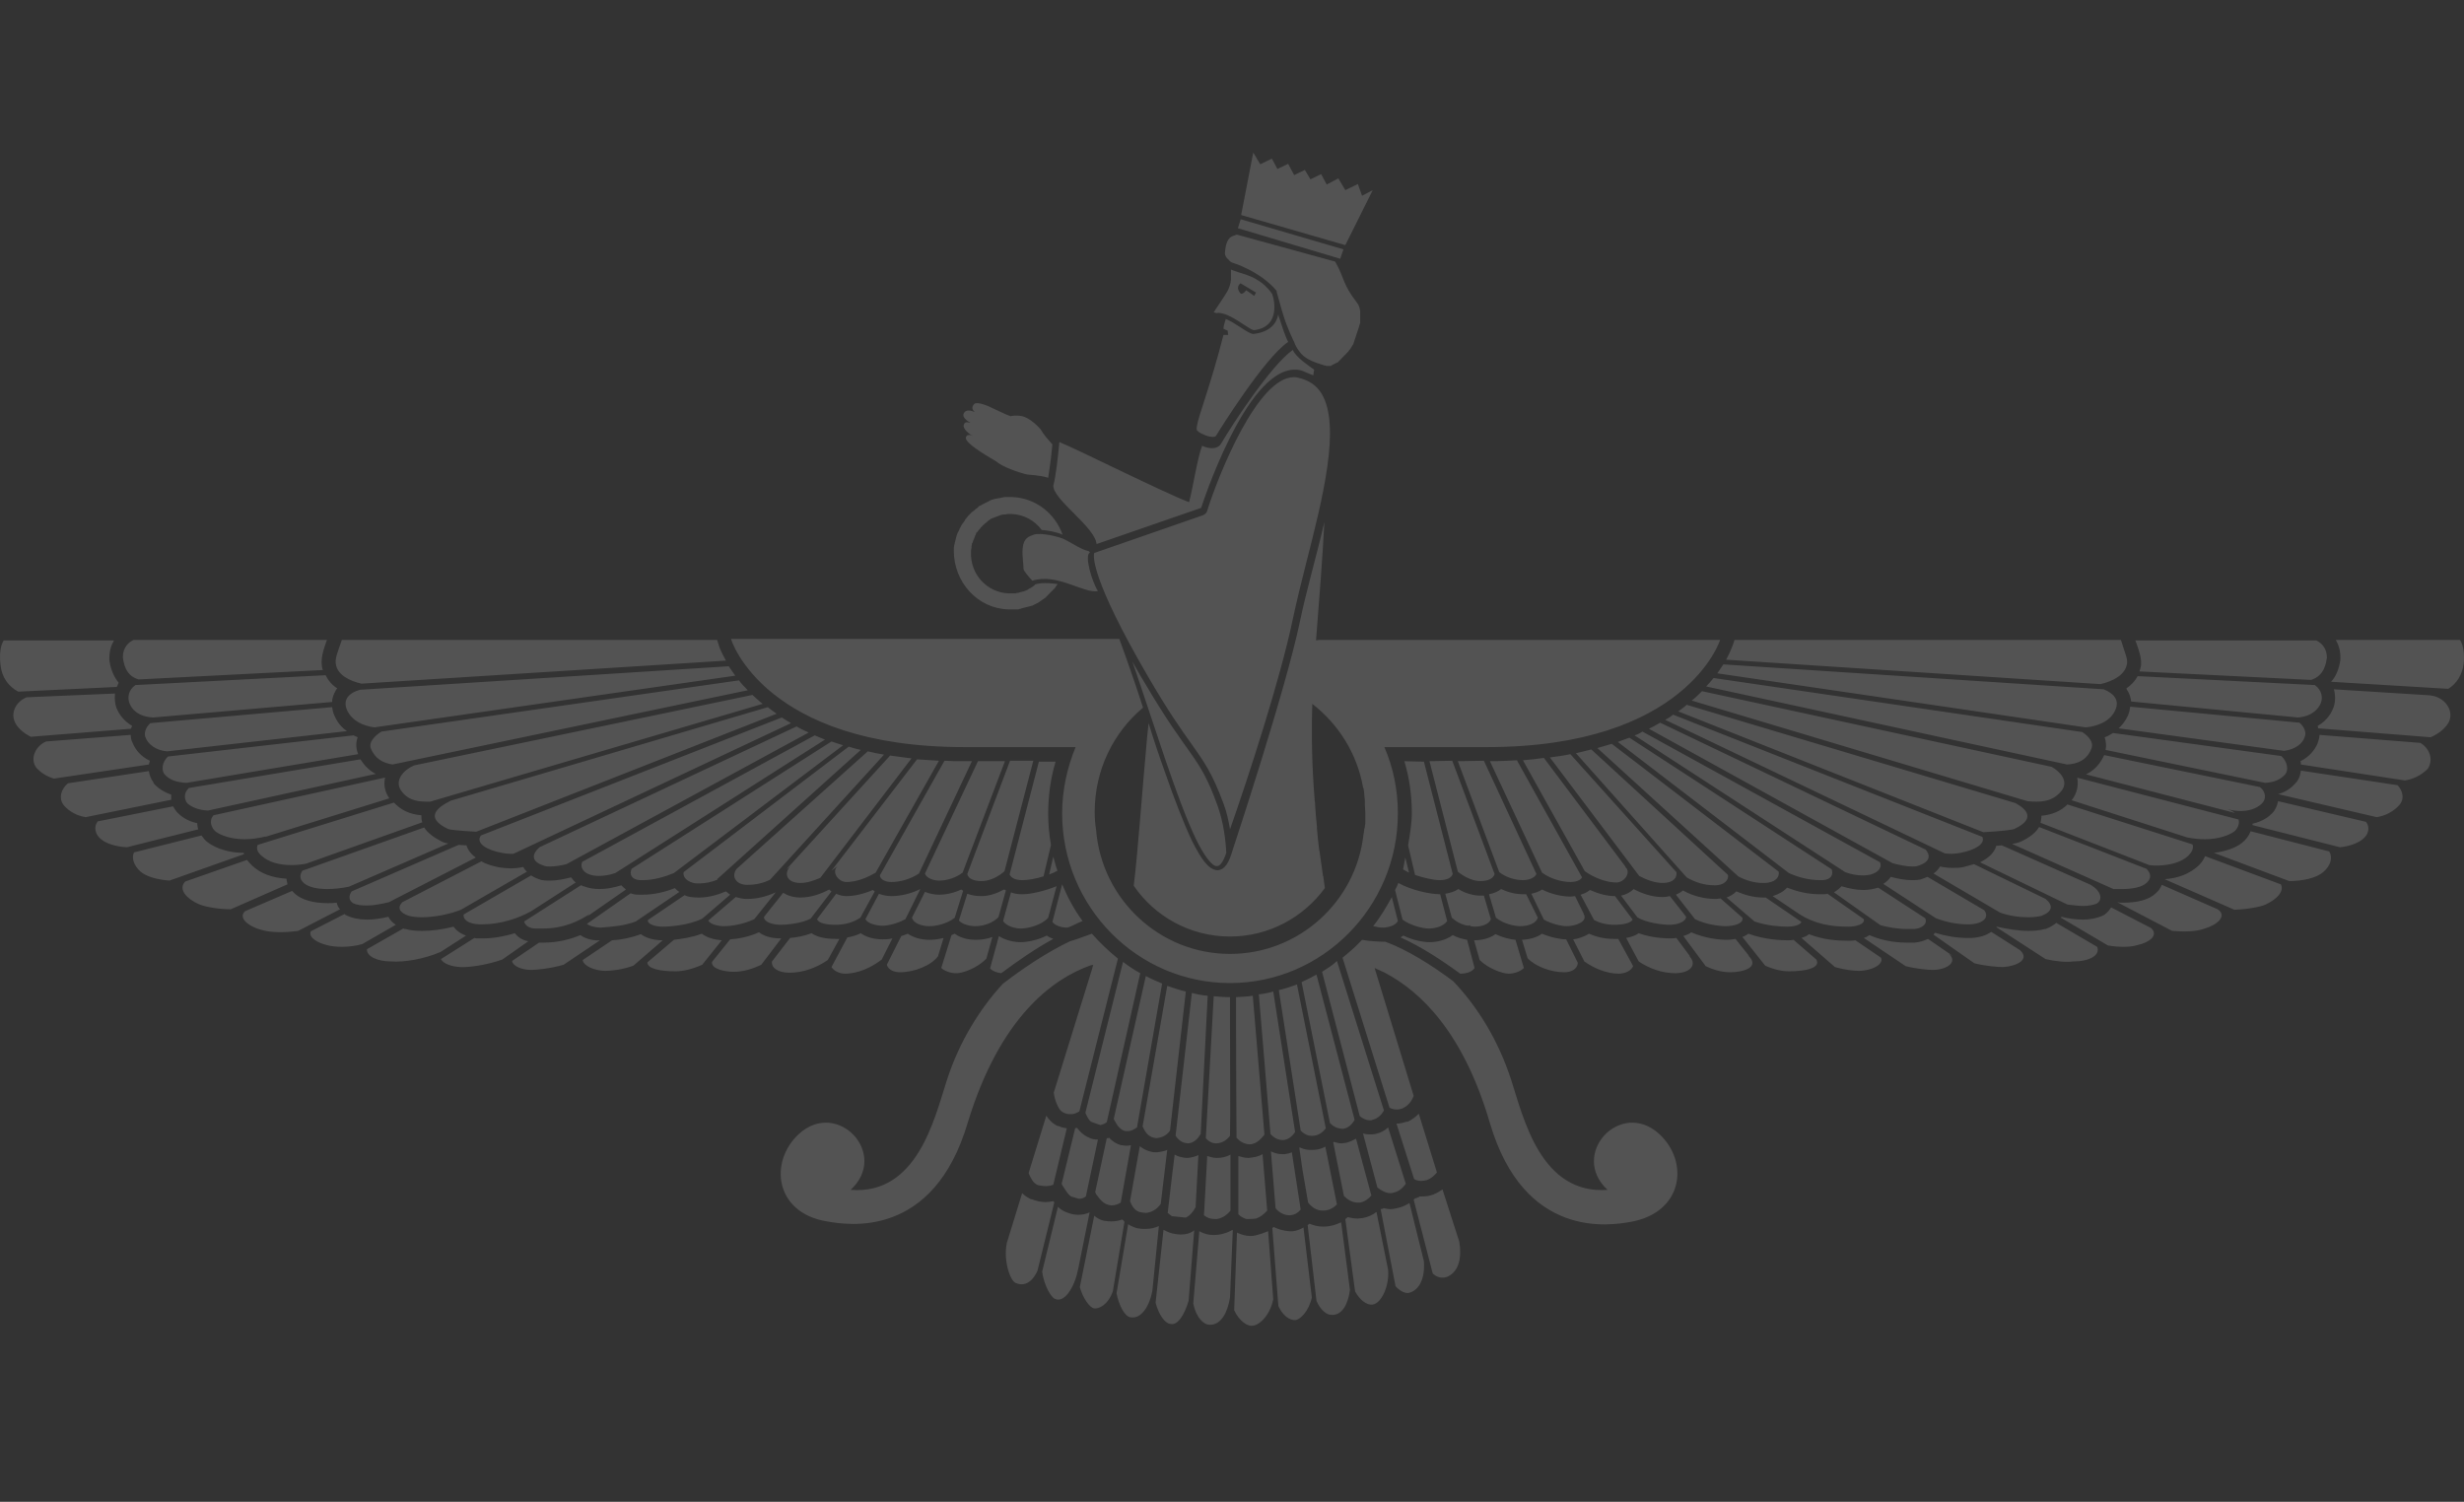 <svg width="105" height="64" viewBox="0 0 105 64" fill="none" xmlns="http://www.w3.org/2000/svg">
<rect x="0" y="0" width="105" height="64" fill="#333333" stroke="none"/>
<path opacity="0.16" d="M41.536 17.557C41.378 17.497 41.18 17.436 41.081 17.597C40.982 17.737 41.14 17.897 41.358 18.017C41.219 17.997 41.14 17.957 41.081 18.078C40.982 18.258 41.319 18.518 41.497 18.598C41.358 18.518 41.2 18.498 41.16 18.638C41.1 18.859 41.933 19.359 42.448 19.66C42.686 19.88 43.399 20.141 43.776 20.221C43.875 20.241 44.291 20.241 44.667 20.361C44.707 20.081 44.746 19.84 44.786 19.52C44.806 19.319 44.826 19.119 44.846 18.939C44.667 18.738 44.489 18.538 44.37 18.338C44.37 18.318 44.35 18.318 44.35 18.298L44.31 18.258L44.291 18.238L44.172 18.117C44.132 18.078 43.835 17.797 43.557 17.737C43.3 17.677 43.062 17.737 43.062 17.737C42.884 17.677 42.428 17.456 42.131 17.316C42.131 17.316 41.636 17.096 41.517 17.216C41.417 17.316 41.398 17.436 41.536 17.557ZM53.207 48.764H53.287C53.505 48.744 53.683 48.603 53.861 48.383C53.861 48.363 53.881 48.363 53.881 48.343L53.386 42.434C53.148 42.474 52.91 42.474 52.672 42.494V43.696C52.672 45.559 52.692 47.522 52.692 48.483C52.831 48.644 53.009 48.744 53.207 48.764ZM51.384 18.558C51.483 18.598 51.602 18.618 51.682 18.618C51.761 18.618 51.82 18.598 51.84 18.538C51.959 18.338 53.881 15.253 54.892 14.572C54.753 14.292 54.654 13.971 54.515 13.551C54.495 13.491 54.476 13.45 54.476 13.39C54.396 13.791 54.119 14.152 53.406 14.232C53.168 14.212 52.672 13.771 52.236 13.591C52.197 13.731 52.137 13.871 52.137 14.011C52.197 14.031 52.256 14.071 52.316 14.091C52.316 14.152 52.336 14.212 52.336 14.272H52.137C51.602 16.375 51.067 17.737 51.008 18.137C50.988 18.278 50.988 18.338 51.028 18.358C51.127 18.458 51.206 18.478 51.384 18.558ZM52.772 51.748C52.871 51.848 52.989 51.908 53.108 51.949C53.247 51.949 53.386 51.949 53.525 51.928C53.703 51.868 53.861 51.748 54 51.588L53.802 49.184C53.663 49.264 53.525 49.304 53.366 49.325C53.306 49.325 53.247 49.345 53.207 49.345H53.188C53.049 49.345 52.91 49.304 52.772 49.264V51.748ZM42.963 25.969H43.359C43.379 25.969 43.419 25.969 43.439 25.949C43.459 25.949 43.498 25.949 43.518 25.929C43.538 25.929 43.577 25.909 43.597 25.909C43.617 25.909 43.657 25.889 43.676 25.889C43.696 25.889 43.736 25.869 43.756 25.869C43.776 25.869 43.815 25.849 43.835 25.849C43.855 25.849 43.894 25.829 43.914 25.829C43.934 25.829 43.954 25.809 43.993 25.809C44.013 25.789 44.033 25.789 44.073 25.769C44.093 25.749 44.112 25.749 44.152 25.729C44.172 25.709 44.192 25.709 44.231 25.689C44.251 25.669 44.271 25.669 44.291 25.649C44.31 25.629 44.33 25.629 44.35 25.609C44.37 25.589 44.39 25.589 44.41 25.569C44.429 25.549 44.449 25.529 44.469 25.529C44.489 25.509 44.509 25.489 44.529 25.489L44.588 25.428L44.647 25.368L44.707 25.308L44.766 25.248L44.826 25.188L44.885 25.128L44.945 25.068C44.964 25.048 44.984 25.028 44.984 25.008C45.004 24.988 45.024 24.948 45.044 24.928C45.044 24.908 45.063 24.908 45.063 24.888C45.063 24.888 44.746 24.848 44.529 24.848C44.31 24.848 44.152 24.888 44.112 24.908L44.073 24.948C44.053 24.968 44.033 24.988 43.993 25.008C43.974 25.028 43.954 25.028 43.934 25.048C43.914 25.068 43.875 25.068 43.855 25.088C43.835 25.108 43.815 25.108 43.795 25.128C43.776 25.148 43.736 25.148 43.716 25.168C43.696 25.168 43.676 25.188 43.657 25.188C43.637 25.208 43.597 25.208 43.577 25.208C43.557 25.208 43.538 25.228 43.518 25.228C43.498 25.228 43.459 25.248 43.439 25.248C43.419 25.248 43.399 25.268 43.359 25.268C43.34 25.268 43.3 25.268 43.28 25.288H42.983C42.052 25.248 41.338 24.467 41.378 23.526C41.378 23.466 41.378 23.405 41.398 23.345V23.305C41.398 23.265 41.417 23.225 41.417 23.185C41.417 23.165 41.417 23.145 41.437 23.145C41.457 23.105 41.457 23.065 41.477 23.025C41.477 23.005 41.497 22.985 41.497 22.985C41.517 22.945 41.517 22.925 41.536 22.885C41.536 22.865 41.556 22.845 41.556 22.825C41.576 22.785 41.596 22.765 41.596 22.724C41.596 22.704 41.616 22.684 41.636 22.684C41.655 22.664 41.675 22.624 41.695 22.604C41.715 22.584 41.715 22.564 41.735 22.564C41.754 22.544 41.774 22.504 41.794 22.484L41.834 22.444L41.913 22.364C41.933 22.344 41.953 22.344 41.953 22.324C41.972 22.304 42.012 22.284 42.032 22.264C42.052 22.244 42.071 22.244 42.071 22.224C42.091 22.204 42.131 22.184 42.151 22.164C42.17 22.144 42.19 22.144 42.21 22.124C42.23 22.104 42.27 22.084 42.289 22.084C42.309 22.084 42.329 22.064 42.349 22.064C42.389 22.043 42.408 22.043 42.448 22.023C42.468 22.023 42.487 22.003 42.507 22.003C42.547 21.983 42.567 21.983 42.606 21.963C42.626 21.963 42.646 21.943 42.666 21.943C42.706 21.943 42.725 21.923 42.765 21.923H42.824C42.864 21.923 42.884 21.923 42.923 21.903H43.102C43.637 21.923 44.093 22.184 44.39 22.584C44.647 22.604 45.004 22.664 45.281 22.785C44.964 21.883 44.132 21.222 43.141 21.182H42.864C42.824 21.182 42.765 21.182 42.725 21.202C42.686 21.202 42.666 21.202 42.626 21.222C42.587 21.222 42.527 21.242 42.487 21.242C42.448 21.242 42.428 21.262 42.389 21.262C42.349 21.282 42.309 21.282 42.25 21.302C42.23 21.322 42.19 21.322 42.17 21.342L42.052 21.402C42.032 21.422 41.992 21.422 41.972 21.442L41.853 21.503C41.834 21.523 41.794 21.543 41.774 21.543C41.735 21.563 41.695 21.583 41.675 21.623C41.655 21.643 41.616 21.663 41.596 21.683C41.556 21.703 41.536 21.743 41.497 21.763C41.477 21.783 41.457 21.803 41.417 21.823L41.319 21.923L41.259 21.983C41.239 22.023 41.2 22.043 41.18 22.084C41.16 22.104 41.14 22.124 41.12 22.164C41.1 22.204 41.081 22.244 41.041 22.284C41.021 22.304 41.001 22.344 40.982 22.364L40.922 22.484C40.902 22.504 40.883 22.544 40.883 22.564L40.823 22.684C40.803 22.704 40.803 22.744 40.783 22.765C40.764 22.805 40.764 22.865 40.744 22.905C40.744 22.925 40.724 22.965 40.724 22.985C40.704 23.045 40.704 23.085 40.684 23.145C40.684 23.165 40.684 23.185 40.665 23.225C40.645 23.305 40.645 23.386 40.645 23.466C40.645 24.808 41.655 25.929 42.963 25.969ZM60.559 50.326C60.638 50.326 60.737 50.306 60.816 50.286C60.975 50.226 61.114 50.106 61.233 49.965L60.46 47.462C60.321 47.602 60.163 47.722 59.984 47.802H59.944C59.806 47.842 59.667 47.882 59.528 47.882H59.509L60.261 50.246C60.321 50.286 60.44 50.326 60.559 50.326ZM58.617 48.323C58.538 48.343 58.458 48.343 58.379 48.343H58.34C58.26 48.343 58.161 48.323 58.082 48.303L58.696 50.606C58.874 50.747 59.073 50.847 59.251 50.847C59.291 50.847 59.33 50.847 59.37 50.827C59.588 50.787 59.766 50.647 59.905 50.446L59.152 48.043C59.013 48.183 58.815 48.283 58.617 48.323ZM41.1 31.838H45.836C45.48 32.7 45.262 33.661 45.262 34.663C45.262 38.648 48.472 41.893 52.415 41.893C56.358 41.893 59.568 38.648 59.568 34.663C59.568 33.661 59.37 32.7 58.993 31.838H63.353C71.873 31.838 73.3 27.271 73.3 27.271H56.298C56.219 27.271 56.16 27.271 56.081 27.291C56.219 25.529 56.358 23.786 56.437 22.244C56.1 23.706 55.664 25.188 55.407 26.43C54.793 29.395 52.534 36.205 52.534 36.205C52.375 36.766 52.197 37.066 51.88 37.086C51.483 37.066 51.166 36.565 50.79 35.824C50.433 35.063 50.037 34.041 49.641 32.9C49.403 32.239 49.165 31.538 48.947 30.817L48.888 31.358C48.65 33.961 48.492 36.285 48.313 37.747C49.205 39.049 50.711 39.91 52.415 39.91C54.079 39.91 55.546 39.089 56.457 37.847C56.437 37.707 56.417 37.547 56.398 37.407C56.398 37.387 56.398 37.346 56.378 37.327C56.338 36.986 56.279 36.666 56.239 36.345C56.239 36.305 56.239 36.285 56.219 36.245C56.18 35.924 56.14 35.604 56.12 35.303V35.223C56.081 34.903 56.061 34.602 56.041 34.302V34.282C56.041 34.222 56.041 34.162 56.021 34.102V34.062C55.902 32.599 55.882 31.257 55.922 29.995C57.032 30.857 57.824 32.099 58.082 33.541C58.082 33.561 58.082 33.581 58.102 33.581C58.121 33.681 58.141 33.801 58.141 33.901V33.921C58.161 34.022 58.161 34.102 58.161 34.202V34.282C58.161 34.402 58.181 34.522 58.181 34.642V35.023C58.181 35.083 58.181 35.143 58.161 35.203C58.161 35.243 58.161 35.283 58.141 35.303C58.141 35.364 58.121 35.424 58.121 35.464C58.121 35.504 58.102 35.544 58.102 35.564C57.785 38.428 55.347 40.651 52.415 40.651C49.423 40.651 46.946 38.328 46.708 35.364C46.669 35.123 46.649 34.863 46.649 34.602C46.649 32.82 47.441 31.217 48.709 30.156C48.373 29.114 48.016 28.093 47.699 27.231H31.153C31.153 27.271 32.58 31.838 41.1 31.838ZM51.186 21.643C51.186 21.643 53.069 15.754 55.169 15.754C55.248 15.754 55.328 15.754 55.407 15.774C55.506 15.794 55.882 15.974 55.962 15.994L56.001 15.754C55.783 15.594 55.228 15.233 55.09 14.913C54.178 15.554 52.573 17.997 52.038 18.899C51.999 18.979 51.88 19.099 51.642 19.099C51.503 19.099 51.365 19.059 51.226 18.999C51.028 19.5 50.83 20.822 50.671 21.402C49.482 20.942 45.896 19.139 45.143 18.839C45.083 19.48 45.004 20.241 44.885 20.701C44.885 21.302 46.669 22.464 46.728 23.185L51.186 21.643ZM58.498 8.102L58.042 8.343L57.864 7.842L57.329 8.102L57.032 7.602L56.536 7.862L56.298 7.421L55.843 7.642L55.605 7.241L55.149 7.461L54.892 6.981L54.436 7.201L54.198 6.76L53.703 7.001L53.406 6.5L52.89 9.164L57.329 10.446L58.498 8.102ZM57.25 10.626L52.871 9.344L52.752 9.725L57.111 11.027L57.25 10.626ZM52.494 11.187C52.494 11.187 53.683 11.528 54.416 12.409H54.396C54.396 12.409 54.416 12.489 54.456 12.629C54.515 12.809 54.594 13.15 54.713 13.511C54.832 13.911 55.149 14.592 55.149 14.572C55.228 14.833 55.466 15.093 55.466 15.093C55.704 15.333 56.001 15.434 56.437 15.574H56.457C56.477 15.574 56.497 15.574 56.517 15.594H56.695C56.715 15.594 56.715 15.594 56.734 15.574C56.754 15.574 56.754 15.574 56.774 15.554C56.794 15.534 56.794 15.534 56.814 15.534C56.834 15.534 56.834 15.514 56.853 15.514C56.873 15.514 56.873 15.494 56.893 15.494C56.913 15.494 56.913 15.473 56.933 15.473C56.952 15.473 56.952 15.454 56.972 15.454C56.992 15.454 56.992 15.434 57.012 15.434C57.032 15.434 57.032 15.413 57.051 15.393L57.091 15.353L57.131 15.313L57.17 15.273L57.21 15.233L57.25 15.193L57.289 15.153L57.329 15.113L57.369 15.073C57.388 15.053 57.388 15.033 57.408 15.033C57.428 15.013 57.428 14.993 57.448 14.993C57.468 14.973 57.468 14.953 57.487 14.933C57.507 14.913 57.507 14.893 57.527 14.893C57.547 14.853 57.567 14.833 57.587 14.793C57.606 14.773 57.606 14.752 57.626 14.732C57.646 14.712 57.646 14.692 57.666 14.672C57.666 14.652 57.686 14.632 57.686 14.612C57.686 14.592 57.705 14.572 57.705 14.552C57.705 14.532 57.725 14.512 57.725 14.492C57.725 14.472 57.745 14.452 57.745 14.432C57.745 14.412 57.765 14.392 57.765 14.372C57.765 14.352 57.785 14.332 57.785 14.312C57.785 14.292 57.804 14.272 57.804 14.252C57.804 14.232 57.824 14.212 57.824 14.192C57.824 14.172 57.844 14.152 57.844 14.132C57.844 14.111 57.864 14.091 57.864 14.071C57.864 14.051 57.884 14.031 57.884 14.011C57.884 13.991 57.904 13.971 57.904 13.951C57.904 13.931 57.923 13.911 57.923 13.891C57.923 13.871 57.923 13.851 57.943 13.831C57.943 13.811 57.943 13.791 57.963 13.771V13.27C57.943 13.11 57.904 12.99 57.804 12.87C57.23 12.129 57.289 11.868 56.952 11.247C56.933 11.207 56.913 11.187 56.893 11.147L52.732 10.005H52.672C52.573 10.085 52.256 9.985 52.197 10.787C52.197 10.887 52.256 10.987 52.355 11.067C52.415 11.147 52.454 11.167 52.494 11.187ZM88.874 30.997C89.35 30.957 89.924 30.757 90.142 30.256C90.341 29.815 90.043 29.535 89.647 29.375L73.439 28.313C73.359 28.433 73.28 28.553 73.181 28.694L88.874 30.997ZM55.09 26.39C55.248 25.649 55.447 24.828 55.664 23.986C56.358 21.262 57.151 18.158 56.318 16.776C56.1 16.415 55.764 16.195 55.308 16.095C55.248 16.074 55.189 16.074 55.13 16.074C53.604 16.074 51.939 20.181 51.444 21.763C51.424 21.863 51.345 21.923 51.246 21.963L46.629 23.566C46.589 23.686 46.47 24.627 48.947 28.874C49.799 30.336 50.354 31.117 50.77 31.698C51.325 32.479 51.662 32.96 52.137 34.242C52.276 34.602 52.355 34.983 52.415 35.343C53.188 33.14 54.555 28.954 55.09 26.39ZM46.45 23.546L46.391 23.486C46.074 23.425 45.658 23.125 45.361 22.985C45.123 22.865 44.35 22.684 44.053 22.785C43.855 22.865 43.617 22.905 43.577 23.386C43.557 23.746 43.617 24.026 43.617 24.247C43.617 24.327 43.875 24.627 43.993 24.747C45.044 24.407 46.193 25.308 46.787 25.188C46.53 24.788 46.193 23.646 46.45 23.546ZM48.729 29.014C48.551 28.733 48.412 28.453 48.254 28.193C49.145 30.757 50.136 34.041 50.968 35.764C51.325 36.505 51.682 36.946 51.86 36.906C51.959 36.926 52.118 36.766 52.256 36.345C52.236 35.844 52.137 35.023 51.88 34.322C51.087 32.119 50.711 32.399 48.729 29.014ZM51.919 13.33C52.256 13.35 52.633 13.591 52.97 13.811C53.128 13.911 53.326 14.051 53.425 14.071C53.782 14.031 54.02 13.891 54.158 13.671C54.357 13.35 54.317 12.93 54.258 12.689C54.238 12.609 54.218 12.549 54.218 12.549C54.218 12.529 54.198 12.509 54.198 12.509C53.762 11.888 53.188 11.728 52.791 11.608C52.672 11.568 52.553 11.528 52.455 11.488V11.908C52.455 11.908 52.455 12.088 52.336 12.349C52.217 12.589 51.761 13.23 51.721 13.31L51.88 13.35C51.88 13.33 51.9 13.33 51.919 13.33ZM52.871 12.068L52.89 12.088L53.525 12.469L53.445 12.609L53.108 12.369C53.108 12.369 52.95 12.569 52.871 12.509C52.831 12.469 52.633 12.249 52.871 12.068ZM54.951 51.788H54.991C55.169 51.768 55.308 51.688 55.427 51.548L55.05 49.104C54.971 49.144 54.872 49.164 54.753 49.184H54.634C54.476 49.184 54.317 49.144 54.158 49.064L54.357 51.488C54.515 51.688 54.733 51.788 54.951 51.788ZM49.938 51.828L50.532 51.888C50.711 51.808 50.849 51.628 50.949 51.448L51.067 49.224C50.949 49.285 50.79 49.325 50.612 49.345H50.572C50.493 49.345 50.394 49.325 50.314 49.304C50.215 49.285 50.136 49.244 50.057 49.204L49.938 50.166L49.76 51.688C49.819 51.728 49.879 51.788 49.938 51.828ZM51.464 42.434C51.226 42.414 51.008 42.374 50.79 42.314L50.096 48.403C50.196 48.543 50.314 48.664 50.493 48.704C50.532 48.704 50.592 48.724 50.632 48.724C50.889 48.704 51.048 48.523 51.166 48.323L51.464 42.434ZM51.86 51.949C52.098 51.908 52.296 51.768 52.435 51.588V49.204C52.256 49.304 52.058 49.345 51.86 49.345H51.84C51.702 49.345 51.583 49.304 51.444 49.264L51.325 51.448L51.305 51.788C51.384 51.848 51.483 51.908 51.583 51.928C51.662 51.949 51.761 51.949 51.86 51.949ZM49.859 48.183L50.532 42.254C50.255 42.194 49.997 42.094 49.74 42.014L48.69 48.003C48.789 48.223 48.908 48.423 49.165 48.483C49.205 48.483 49.244 48.503 49.264 48.503C49.522 48.483 49.72 48.383 49.859 48.183ZM48.551 51.648C48.65 51.668 48.749 51.688 48.828 51.688C49.086 51.668 49.304 51.528 49.462 51.308L49.74 49.004C49.601 49.064 49.462 49.084 49.324 49.104H49.284C49.205 49.104 49.126 49.104 49.066 49.084C48.868 49.044 48.69 48.944 48.571 48.844L48.155 51.187C48.234 51.388 48.333 51.568 48.551 51.648ZM8.862 34.542L16.015 32.98C15.698 32.82 15.5 32.579 15.361 32.359L8.049 33.581C7.792 33.821 7.871 34.102 7.99 34.242C8.109 34.342 8.386 34.522 8.862 34.542ZM47.243 51.348C47.283 51.348 47.322 51.368 47.362 51.368C47.501 51.368 47.639 51.328 47.758 51.248L48.194 48.804C48.135 48.804 48.095 48.824 48.036 48.824C47.956 48.824 47.897 48.824 47.818 48.804H47.778C47.56 48.744 47.382 48.623 47.263 48.483C47.243 48.503 47.203 48.503 47.164 48.503L46.867 49.885L46.669 50.807C46.688 50.827 46.688 50.847 46.708 50.887C46.867 51.107 47.005 51.288 47.243 51.348ZM52.415 43.696V42.494C52.177 42.494 51.939 42.474 51.721 42.454L51.384 48.503C51.503 48.644 51.662 48.724 51.82 48.724C52.078 48.724 52.276 48.583 52.415 48.403C52.435 47.422 52.415 45.519 52.415 43.696ZM14.251 30.496C14.192 30.376 14.172 30.256 14.152 30.136L6.405 30.817C6.187 31.017 6.127 31.277 6.206 31.438C6.305 31.698 6.623 31.978 7.118 32.019L14.786 31.157C14.549 30.997 14.37 30.777 14.251 30.496ZM7.95 33.361L15.262 32.139C15.262 32.119 15.242 32.099 15.242 32.079C15.163 31.858 15.163 31.638 15.242 31.418C15.183 31.398 15.123 31.358 15.064 31.337L7.158 32.239C6.9 32.479 6.88 32.82 6.999 32.98C7.197 33.22 7.494 33.34 7.95 33.361ZM54.495 42.194L55.427 48.183C55.546 48.303 55.704 48.403 55.882 48.403H55.922C56.18 48.403 56.358 48.263 56.497 48.083L55.268 41.953C54.991 42.054 54.753 42.134 54.495 42.194ZM47.956 48.203H48.056C48.194 48.203 48.313 48.143 48.452 48.043L49.522 41.913C49.284 41.813 49.046 41.713 48.828 41.593L47.461 47.682C47.481 47.702 47.481 47.742 47.501 47.762C47.62 47.983 47.739 48.143 47.956 48.203ZM90.638 28.293C90.677 28.073 90.559 27.852 90.38 27.271H73.914L73.855 27.452C73.835 27.492 73.755 27.752 73.557 28.113L89.508 29.154C90.024 29.034 90.559 28.774 90.638 28.293ZM54.654 48.583H54.694C54.892 48.563 55.05 48.443 55.189 48.243L54.258 42.254C54.059 42.314 53.842 42.354 53.643 42.374L54.139 48.323C54.277 48.483 54.456 48.583 54.654 48.583ZM57.17 48.103H57.25C57.468 48.063 57.626 47.902 57.725 47.722L56.1 41.533C55.882 41.653 55.684 41.753 55.466 41.853L56.675 47.862C56.814 48.003 56.972 48.083 57.17 48.103ZM57.864 51.248H57.963C58.161 51.207 58.32 51.087 58.439 50.947L58.022 49.405L57.785 48.523C57.646 48.603 57.507 48.664 57.349 48.704C57.289 48.704 57.23 48.724 57.19 48.724H57.17C57.071 48.724 56.972 48.704 56.853 48.664C56.834 48.664 56.834 48.664 56.814 48.684L57.27 50.967C57.428 51.127 57.626 51.248 57.864 51.248ZM55.744 51.248C55.902 51.448 56.1 51.588 56.358 51.588H56.398C56.635 51.588 56.834 51.468 56.972 51.328L56.497 48.964L56.477 48.864C56.298 48.964 56.12 49.004 55.922 49.004H55.843C55.724 49.004 55.565 48.984 55.407 48.904H55.367L55.506 49.865L55.744 51.248ZM46.252 47.422C46.332 47.602 46.391 47.722 46.49 47.802C46.609 47.842 46.748 47.902 46.886 47.943C47.005 47.922 47.085 47.882 47.164 47.822L48.59 41.473C48.333 41.333 48.095 41.172 47.857 40.992L46.252 47.422ZM45.638 50.987C45.757 51.027 45.856 51.047 45.975 51.087C46.094 51.087 46.193 51.047 46.272 50.987L46.787 48.563C46.649 48.563 46.53 48.543 46.411 48.483C46.173 48.383 46.015 48.223 45.896 48.063C45.876 48.063 45.856 48.063 45.816 48.083L45.242 50.446C45.262 50.486 45.262 50.506 45.281 50.526C45.4 50.707 45.48 50.867 45.638 50.987ZM44.568 50.546C44.687 50.546 44.786 50.526 44.885 50.486L45.46 48.083C45.341 48.063 45.222 48.043 45.103 47.983H45.063C44.826 47.862 44.687 47.702 44.588 47.542L43.835 49.986C43.835 50.006 43.855 50.026 43.855 50.046C43.954 50.246 44.013 50.406 44.231 50.506C44.35 50.526 44.449 50.546 44.568 50.546ZM56.338 41.413L57.943 47.562C58.082 47.682 58.24 47.742 58.379 47.742C58.419 47.742 58.458 47.742 58.478 47.722C58.676 47.682 58.855 47.542 58.974 47.322L56.972 40.952C56.794 41.132 56.556 41.272 56.338 41.413ZM63.095 38.168C62.778 38.168 62.441 38.068 62.144 37.887C62.005 37.987 61.827 38.048 61.589 38.088L61.867 39.109C62.045 39.269 62.283 39.41 62.56 39.45L62.639 39.43L62.659 39.47C62.719 39.47 62.778 39.49 62.837 39.49C63.095 39.49 63.452 39.41 63.531 39.169L63.234 38.168H63.095ZM60.915 32.439L62.124 37.146C62.362 37.346 62.738 37.547 63.075 37.547C63.412 37.547 63.63 37.447 63.69 37.246L61.886 32.419L60.915 32.439ZM64.898 32.399L67.534 37.126C67.93 37.407 68.445 37.607 68.881 37.607C69.178 37.607 69.475 37.266 69.317 37.006L69.277 36.966C69.277 36.946 69.257 36.946 69.257 36.926C69.257 36.926 69.277 36.926 69.277 36.946L65.79 32.299C65.493 32.339 65.195 32.379 64.898 32.399ZM68.069 31.878L74.073 37.346C74.409 37.527 74.766 37.627 75.123 37.627C75.202 37.627 75.301 37.627 75.38 37.607C75.697 37.547 75.836 37.346 75.796 37.146L68.683 31.698C68.485 31.758 68.287 31.818 68.069 31.878ZM63.491 32.439L65.711 37.186C66.087 37.467 66.582 37.587 66.939 37.587C67.118 37.587 67.355 37.527 67.415 37.387L64.641 32.399C64.284 32.419 63.888 32.439 63.491 32.439ZM67.157 32.099L71.873 37.387C72.21 37.587 72.606 37.727 73.062 37.727H73.102C73.439 37.727 73.676 37.527 73.637 37.286L67.811 31.938C67.593 31.998 67.395 32.038 67.157 32.099ZM64.779 39.47C65.156 39.47 65.473 39.33 65.532 39.109L65.037 38.108H64.918C64.581 38.108 64.264 38.028 63.967 37.887C63.848 37.987 63.67 38.068 63.452 38.108L63.749 39.109C64.066 39.37 64.542 39.47 64.779 39.47ZM67.118 38.188C67.058 38.188 66.999 38.208 66.939 38.208C66.563 38.208 66.107 38.108 65.711 37.907C65.572 38.008 65.413 38.048 65.255 38.088L65.79 39.189C66.107 39.37 66.543 39.47 66.761 39.47C67.098 39.47 67.712 39.289 67.474 38.929L67.494 38.949L67.118 38.188ZM39.614 39.47C39.872 39.47 40.367 39.37 40.684 39.109L41.041 37.967C41.021 37.947 41.001 37.927 40.962 37.907C40.665 38.048 40.328 38.128 40.011 38.128C39.832 38.128 39.614 38.088 39.416 38.008L38.861 39.109C38.921 39.33 39.238 39.47 39.614 39.47ZM62.124 32.439L63.888 37.166C64.145 37.367 64.522 37.507 64.898 37.507C65.116 37.507 65.394 37.427 65.473 37.246L63.234 32.419L62.124 32.439ZM68.941 31.618L76.232 37.206C76.629 37.387 77.084 37.507 77.56 37.507H77.679C78.035 37.487 78.135 37.266 78.055 37.046L69.436 31.438C69.257 31.498 69.099 31.558 68.941 31.618ZM66.047 32.279L69.852 37.327C70.149 37.487 70.506 37.627 70.862 37.627C71.318 37.627 71.477 37.387 71.437 37.166L66.919 32.139C66.642 32.199 66.345 32.239 66.047 32.279ZM72.091 29.855L86.397 34.142C86.536 34.162 86.675 34.162 86.794 34.162C87.23 34.162 87.586 34.041 87.864 33.681C88.141 33.3 87.824 32.9 87.428 32.679L72.527 29.455C72.388 29.595 72.25 29.735 72.091 29.855ZM60.896 39.57C61.153 39.57 61.53 39.47 61.668 39.249L61.371 38.108C60.915 38.108 60.123 37.927 59.588 37.627C59.548 37.727 59.509 37.827 59.449 37.927L59.766 39.189C60.083 39.43 60.618 39.57 60.896 39.57ZM58.518 39.47C58.676 39.51 58.815 39.53 58.934 39.53C59.132 39.53 59.469 39.45 59.568 39.249L59.31 38.228C59.073 38.669 58.815 39.089 58.518 39.47ZM69.654 31.337L78.63 37.166C78.888 37.266 79.145 37.306 79.383 37.306C79.541 37.306 79.7 37.286 79.839 37.226C80.076 37.126 80.195 36.946 80.116 36.746L69.991 31.177C69.892 31.237 69.793 31.297 69.654 31.337ZM90.677 29.455C90.757 29.595 90.796 29.735 90.816 29.895L97.93 30.576C98.584 30.516 98.821 30.156 98.901 29.955C98.98 29.755 98.96 29.415 98.643 29.194L91.094 28.814C90.975 29.034 90.816 29.194 90.618 29.334C90.618 29.375 90.638 29.415 90.677 29.455ZM91.232 28.393C91.212 28.473 91.193 28.533 91.173 28.613L98.484 28.974C99.059 28.794 99.119 28.253 99.158 28.032C99.158 27.612 98.921 27.392 98.703 27.291H90.995C91.014 27.331 91.014 27.372 91.034 27.392C91.173 27.792 91.272 28.073 91.232 28.393ZM89.132 31.878C89.211 31.638 89.033 31.398 88.736 31.197L73.022 28.894C72.923 29.014 72.824 29.134 72.705 29.254L88.082 32.579C88.537 32.559 88.954 32.379 89.132 31.878ZM70.268 31.057L80.651 36.786C80.948 36.866 81.246 36.926 81.483 36.926C81.563 36.926 81.642 36.926 81.701 36.906C82.256 36.746 82.276 36.465 82.058 36.205L70.744 30.797C70.585 30.897 70.427 30.977 70.268 31.057ZM70.962 30.676L82.87 36.365C82.969 36.385 83.088 36.385 83.187 36.385C83.306 36.385 83.425 36.365 83.544 36.345C84.158 36.225 84.614 35.964 84.475 35.664L71.298 30.456C71.199 30.536 71.081 30.616 70.962 30.676ZM71.516 30.316L84.515 35.464C85.268 35.424 85.763 35.364 85.843 35.324C86.734 34.903 86.397 34.502 85.882 34.222L71.873 30.035C71.774 30.136 71.655 30.216 71.516 30.316ZM73.537 39.47C73.855 39.47 74.31 39.37 74.251 39.109L73.32 38.288C73.26 38.288 73.201 38.308 73.141 38.308H73.102C72.626 38.308 72.15 38.188 71.715 37.947C71.635 38.028 71.536 38.068 71.417 38.128L72.23 39.169C72.666 39.39 73.26 39.47 73.537 39.47ZM86.437 39.089C86.635 39.089 86.833 39.069 86.992 39.029C87.467 38.849 87.507 38.588 87.17 38.308L84.119 36.826C83.98 36.866 83.841 36.906 83.683 36.946C83.524 36.986 83.366 36.986 83.207 36.986C83.029 36.986 82.851 36.966 82.672 36.926C82.613 37.026 82.534 37.126 82.395 37.226L85.228 38.889C85.605 39.029 86.041 39.089 86.437 39.089ZM59.845 32.439C60.063 33.16 60.163 33.901 60.163 34.663C60.163 35.063 60.083 35.564 60.004 36.025L60.301 37.286C60.658 37.407 61.074 37.507 61.351 37.507C61.668 37.507 61.847 37.407 61.906 37.246L60.678 32.459L59.845 32.439ZM79.423 39.169L77.877 38.088C77.818 38.108 77.758 38.108 77.679 38.108H77.54C77.025 38.108 76.569 37.987 76.153 37.827C76.014 37.987 75.796 38.108 75.539 38.188L76.668 38.949C77.362 39.39 78.035 39.49 78.769 39.49C79.086 39.49 79.482 39.39 79.423 39.169ZM83.822 39.39H83.98C84.555 39.349 84.773 39.069 84.555 38.789L82.137 37.367C82.038 37.407 81.939 37.447 81.82 37.487H81.781C81.681 37.507 81.563 37.507 81.463 37.507C81.186 37.507 80.869 37.447 80.572 37.367C80.493 37.487 80.374 37.587 80.255 37.667L82.494 39.129C82.91 39.289 83.386 39.39 83.822 39.39ZM81.285 39.59H81.563C81.899 39.57 82.157 39.37 82.038 39.129L80.037 37.827C79.839 37.887 79.641 37.927 79.403 37.927C79.106 37.927 78.808 37.867 78.472 37.767C78.392 37.867 78.273 37.947 78.154 38.028L80.136 39.43C80.453 39.51 80.829 39.59 81.285 39.59ZM88.755 38.608C88.993 38.608 89.191 38.568 89.35 38.508C89.627 38.328 89.528 37.967 89.092 37.707L85.308 36.025C85.228 36.025 85.149 36.044 85.07 36.044C84.991 36.325 84.753 36.565 84.376 36.746L88.102 38.548C88.339 38.568 88.557 38.608 88.755 38.608ZM97.395 32.98C97.514 32.82 97.494 32.479 97.216 32.219L90.043 31.237C89.924 31.317 89.806 31.378 89.687 31.418C89.746 31.598 89.766 31.778 89.726 31.958L96.523 33.361C96.939 33.34 97.216 33.2 97.395 32.98ZM96.404 34.222C96.543 34.082 96.602 33.781 96.305 33.541L89.667 32.179C89.528 32.479 89.31 32.8 88.894 33L95.235 34.642C95.156 34.582 95.056 34.522 94.918 34.482C95.136 34.542 95.334 34.562 95.493 34.562C95.968 34.562 96.285 34.362 96.404 34.222ZM93.253 36.465C93.392 36.325 93.491 36.165 93.432 35.984L88.102 34.282C87.824 34.562 87.448 34.723 86.992 34.763V34.783C86.992 34.883 86.972 34.963 86.952 35.063L91.589 36.866C91.708 36.886 91.847 36.886 91.965 36.886C92.5 36.866 92.956 36.746 93.253 36.465ZM95.195 35.444C95.334 35.343 95.453 35.123 95.393 34.923L88.518 33.14C88.577 33.441 88.518 33.761 88.339 34.022C88.32 34.041 88.3 34.082 88.28 34.102L93.194 35.684C93.471 35.744 93.729 35.764 93.967 35.764C94.561 35.764 94.997 35.584 95.195 35.444ZM90.44 37.887C90.876 37.887 91.272 37.807 91.47 37.627C91.688 37.427 91.668 37.226 91.47 37.026L86.893 35.243C86.754 35.484 86.496 35.684 86.12 35.864C86.061 35.884 86.001 35.924 85.743 35.964L90.063 37.887H90.44ZM64.284 41.493C64.502 41.493 64.779 41.413 64.938 41.252L64.581 40.051C64.343 40.031 64.026 39.95 63.729 39.81C63.392 40.051 62.976 40.071 62.837 40.071H62.818L63.055 40.912C63.412 41.272 64.026 41.493 64.284 41.493ZM62.223 41.493C62.461 41.493 62.719 41.433 62.837 41.252L62.52 40.051C62.303 40.011 62.084 39.95 61.906 39.85C61.609 40.071 61.213 40.151 60.915 40.151C60.658 40.151 60.202 40.071 59.806 39.87C59.766 39.89 59.727 39.91 59.687 39.95C60.539 40.331 61.431 40.912 62.223 41.493C62.203 41.493 62.184 41.473 62.223 41.493ZM66.662 41.433C66.939 41.433 67.217 41.312 67.236 41.032L66.741 40.031C66.503 40.031 66.087 39.95 65.711 39.79C65.493 39.95 65.195 40.031 64.859 40.051L65.096 40.832C65.413 41.172 66.067 41.433 66.662 41.433ZM59.786 37.046C59.865 37.086 59.944 37.146 60.044 37.186L59.885 36.545C59.826 36.866 59.786 37.086 59.786 37.046ZM76.153 39.49C76.43 39.49 76.708 39.43 76.767 39.289L75.242 38.248H75.123C74.746 38.248 74.37 38.148 73.993 37.987C73.874 38.108 73.736 38.188 73.577 38.248L74.766 39.269C75.281 39.45 75.876 39.49 76.153 39.49ZM98.207 31.418C98.286 31.257 98.227 30.997 97.989 30.797L90.776 30.116C90.757 30.236 90.737 30.376 90.677 30.496C90.578 30.716 90.44 30.897 90.281 31.037L97.335 31.998C97.811 31.938 98.128 31.678 98.207 31.418ZM71.14 39.41C71.477 39.41 71.834 39.289 71.853 39.069L71.16 38.188C71.061 38.208 70.962 38.228 70.843 38.228C70.387 38.228 69.951 38.068 69.614 37.887C69.475 38.028 69.277 38.128 69.079 38.168L69.773 39.089C70.149 39.33 70.862 39.41 71.14 39.41ZM69.575 39.189L68.822 38.188C68.485 38.188 68.108 38.088 67.752 37.927C67.633 38.028 67.494 38.088 67.355 38.128L67.93 39.209C68.168 39.33 68.445 39.41 68.802 39.41C69.139 39.41 69.475 39.349 69.575 39.189ZM68.98 41.493C69.238 41.493 69.515 41.373 69.594 41.172L68.96 40.011H68.762C68.326 40.011 67.989 39.91 67.712 39.79C67.494 39.93 67.217 40.011 67.038 40.031L67.514 40.972C67.91 41.252 68.445 41.493 68.98 41.493ZM8.406 35.083C7.95 34.983 7.693 34.763 7.574 34.642C7.494 34.562 7.435 34.462 7.375 34.362L4.165 35.003C3.987 35.223 4.047 35.544 4.284 35.744C4.502 35.944 4.938 36.085 5.414 36.105L8.445 35.343C8.426 35.263 8.406 35.183 8.406 35.083ZM46.431 51.668C46.292 51.728 46.133 51.768 45.975 51.768H45.935C45.777 51.768 45.618 51.728 45.46 51.668C45.301 51.608 45.182 51.528 45.083 51.428L44.41 54.192C44.489 54.773 44.786 55.294 44.964 55.354C45.4 55.554 45.856 54.713 45.955 53.992C45.955 54.032 45.935 54.092 45.935 54.132L46.431 51.668ZM47.818 51.969C47.659 52.029 47.52 52.049 47.362 52.049C47.283 52.049 47.203 52.049 47.104 52.029H47.065C46.886 51.989 46.748 51.908 46.629 51.808L46.015 54.853C46.153 55.334 46.431 55.714 46.609 55.754C46.807 55.794 47.203 55.634 47.422 55.033L47.917 52.069C47.877 52.009 47.857 51.989 47.818 51.969ZM35.275 40.912L35.77 40.011H35.612C35.156 40.011 34.819 39.93 34.581 39.77C34.264 39.89 33.928 39.95 33.67 39.971L32.897 40.972C32.858 41.232 33.135 41.453 33.65 41.453C34.205 41.453 34.779 41.252 35.275 40.912ZM49.383 52.249C49.205 52.329 49.026 52.369 48.828 52.369H48.789C48.709 52.369 48.61 52.369 48.531 52.349H48.492C48.333 52.309 48.194 52.249 48.075 52.169L47.58 55.113C47.679 55.634 47.937 56.115 48.174 56.135C48.551 56.215 48.947 55.814 49.106 55.013L49.383 52.249ZM46.49 41.132C46.53 41.132 46.55 41.132 46.589 41.112L46.55 41.232V41.252L44.905 46.56C44.925 46.721 44.964 46.881 45.024 47.021C45.103 47.201 45.163 47.342 45.341 47.422C45.42 47.462 45.519 47.482 45.599 47.482V47.462L45.638 47.482C45.777 47.482 45.896 47.422 45.995 47.362L47.639 40.852C47.243 40.531 46.867 40.171 46.53 39.79C46.233 39.89 45.836 40.051 45.599 40.111C44.628 40.571 43.577 41.272 42.725 41.933C41.754 42.995 40.883 44.377 40.347 46.04C39.812 47.702 39.079 50.927 36.246 50.707C37.91 49.184 35.691 46.821 34.046 48.323C32.758 49.505 33.016 51.688 35.235 52.049C36.127 52.209 39.773 52.81 41.239 47.842C42.606 43.356 44.846 41.713 46.49 41.132ZM44.885 51.187C44.786 51.207 44.667 51.227 44.568 51.227C44.37 51.227 44.172 51.187 43.974 51.107H43.934C43.776 51.027 43.657 50.947 43.557 50.847L42.904 52.97C42.745 53.751 43.062 54.593 43.28 54.673C43.597 54.813 43.954 54.713 44.211 54.152L44.925 51.248C44.925 51.227 44.905 51.207 44.885 51.187ZM50.334 52.609H50.295C50.196 52.609 50.096 52.59 49.997 52.569H49.958H49.978C49.819 52.529 49.7 52.469 49.581 52.409L49.244 55.514C49.383 56.055 49.66 56.395 49.859 56.415C50.176 56.515 50.473 56.035 50.651 55.434L50.889 52.429C50.75 52.549 50.552 52.609 50.334 52.609ZM53.485 52.65C53.425 52.67 53.366 52.67 53.306 52.67H53.267C53.069 52.67 52.89 52.609 52.712 52.529L52.593 55.834C52.811 56.315 53.188 56.535 53.366 56.495C53.623 56.495 54.099 56.115 54.258 55.374L54.04 52.469C53.842 52.549 53.663 52.609 53.485 52.65ZM55.09 52.469H54.931C54.694 52.449 54.476 52.389 54.277 52.289C54.258 52.309 54.238 52.309 54.218 52.329L54.476 55.654C54.654 56.055 54.951 56.275 55.209 56.255C55.387 56.235 55.764 55.914 55.902 55.294L55.546 52.309C55.407 52.389 55.268 52.449 55.09 52.469ZM51.721 52.63H51.702C51.483 52.63 51.285 52.569 51.107 52.469L50.849 55.554C50.968 56.135 51.285 56.455 51.543 56.455C52.038 56.475 52.316 55.914 52.415 55.294L52.534 52.409C52.276 52.549 51.999 52.63 51.721 52.63ZM19.324 39.49C18.868 39.61 18.393 39.67 17.977 39.67C17.719 39.67 17.481 39.65 17.283 39.59H17.243C17.224 39.59 17.204 39.57 17.184 39.57L15.638 40.451C15.618 40.752 16.074 40.972 16.669 40.972C17.243 41.012 18.056 40.872 18.769 40.571L19.859 39.87C19.621 39.79 19.443 39.65 19.324 39.49ZM16.55 39.069C16.213 39.149 15.916 39.189 15.638 39.189C15.321 39.189 15.024 39.129 14.806 39.029L14.767 39.009L14.727 38.989C14.707 38.989 14.707 38.969 14.687 38.949L13.241 39.69C13.142 39.95 13.518 40.171 13.914 40.271C14.251 40.371 14.885 40.391 15.44 40.231L16.867 39.41C16.708 39.309 16.609 39.189 16.55 39.069ZM33.274 39.99C33.075 39.99 32.659 39.971 32.342 39.73C31.906 39.93 31.431 40.011 31.114 40.031L30.341 40.992C30.301 41.292 30.876 41.413 31.272 41.413C31.669 41.413 32.065 41.292 32.441 41.112L33.293 39.99H33.274ZM12.21 37.447C11.596 37.407 11.101 37.226 10.744 36.886C10.665 36.806 10.585 36.726 10.526 36.645L7.891 37.567C7.574 37.907 7.97 38.308 8.465 38.528C8.683 38.628 9.258 38.749 9.833 38.749L12.25 37.687C12.25 37.627 12.21 37.547 12.21 37.447ZM56.437 52.269H56.338C56.18 52.269 56.001 52.229 55.803 52.149C55.783 52.169 55.744 52.189 55.724 52.209L56.1 55.434C56.259 55.814 56.536 56.055 56.774 56.035C57.21 56.035 57.448 55.554 57.527 54.973L57.151 52.089C56.933 52.189 56.695 52.269 56.437 52.269ZM10.387 36.345C9.773 36.345 9.218 36.165 8.862 35.904C8.743 35.824 8.663 35.704 8.584 35.604L5.711 36.325C5.592 36.565 5.711 36.886 5.969 37.126C6.226 37.367 6.741 37.487 7.217 37.527L10.387 36.405C10.407 36.385 10.387 36.365 10.387 36.345ZM14.35 38.468C14.212 38.488 14.093 38.488 13.974 38.488C13.34 38.488 12.864 38.348 12.567 38.088L12.448 37.967L10.447 38.829C10.13 39.109 10.585 39.47 11.081 39.61C11.497 39.75 12.131 39.75 12.706 39.67L14.489 38.749C14.41 38.669 14.37 38.568 14.35 38.468ZM28.241 40.071C27.844 40.071 27.527 39.971 27.309 39.81C26.873 39.971 26.457 40.051 26.081 40.071L24.832 40.912C24.852 41.152 25.328 41.373 25.803 41.373C26.021 41.373 26.497 41.333 26.992 41.152L28.241 40.071ZM29.905 39.79C29.489 39.95 29.033 40.011 28.716 40.051L27.587 41.012C27.587 41.292 28.161 41.393 28.795 41.393C29.113 41.393 29.529 41.292 29.925 41.112L30.757 40.071C30.519 40.051 30.163 39.99 29.905 39.79ZM21.939 39.77C21.484 39.91 21.008 39.99 20.572 39.99H20.374C20.315 39.99 20.275 39.99 20.216 39.971L18.789 40.872C18.888 41.072 19.245 41.192 19.621 41.212C19.958 41.232 20.731 41.132 21.404 40.892L22.514 40.111C22.276 40.071 22.078 39.95 21.939 39.77ZM24.733 39.85C24.297 40.031 23.782 40.171 23.128 40.171H22.97L21.821 40.952C21.86 41.172 22.217 41.333 22.653 41.333C22.871 41.333 23.465 41.272 24.02 41.112L25.566 40.071C25.387 40.091 25.011 40.051 24.733 39.85ZM104.825 27.271H99.535C99.654 27.472 99.733 27.712 99.733 28.012V28.113C99.673 28.533 99.535 28.834 99.337 29.054L104.33 29.355C104.687 29.134 104.924 28.754 104.984 28.293C105.063 27.552 104.825 27.271 104.825 27.271ZM95.909 35.424C95.829 35.624 95.71 35.784 95.532 35.924C95.255 36.145 94.819 36.285 94.343 36.345L97.553 37.547C98.088 37.547 98.722 37.427 99.019 37.146C99.317 36.886 99.416 36.545 99.257 36.285L95.909 35.424ZM58.657 51.648C58.478 51.788 58.28 51.868 58.062 51.908C58.003 51.908 57.923 51.928 57.864 51.928H57.844C57.725 51.928 57.587 51.908 57.428 51.868C57.388 51.908 57.368 51.928 57.329 51.949L57.745 55.033C57.943 55.394 58.24 55.634 58.498 55.594C58.874 55.534 59.211 54.793 59.152 54.112L58.657 51.648ZM89.964 38.669C89.885 38.789 89.786 38.909 89.667 38.989L89.627 39.009L89.588 39.029C89.35 39.129 89.072 39.189 88.755 39.189C88.478 39.189 88.161 39.149 87.844 39.069C87.844 39.089 87.824 39.089 87.824 39.109L89.825 40.291C90.301 40.371 90.796 40.371 91.094 40.271C91.569 40.171 92.005 39.87 91.668 39.55L89.964 38.669ZM94.502 38.749L92.124 37.707C92.064 37.847 91.985 37.967 91.866 38.068C91.569 38.348 91.094 38.468 90.46 38.468C90.38 38.468 90.301 38.468 90.222 38.448L92.56 39.67C93.055 39.71 93.59 39.71 93.947 39.57C94.462 39.43 94.938 39.029 94.502 38.749ZM87.626 39.33C87.507 39.43 87.368 39.51 87.17 39.59H87.131C86.932 39.65 86.695 39.67 86.437 39.67C86.021 39.67 85.526 39.59 85.09 39.49C85.09 39.49 85.09 39.51 85.07 39.51L87.17 40.872C87.606 40.972 88.022 41.012 88.359 40.972C89.033 40.972 89.508 40.712 89.37 40.351L87.626 39.33ZM97.078 34.142C97.038 34.342 96.959 34.522 96.82 34.663C96.701 34.783 96.444 35.003 95.988 35.103V35.163L99.713 36.105C100.129 36.065 100.506 35.924 100.704 35.744C100.942 35.544 101.001 35.243 100.823 35.023L97.078 34.142ZM7.296 33.861C6.999 33.761 6.741 33.601 6.543 33.38V33.34L6.523 33.32C6.424 33.18 6.365 33.02 6.345 32.86L2.897 33.38C2.62 33.601 2.461 34.022 2.739 34.342C2.957 34.582 3.274 34.763 3.65 34.823L7.296 34.082V33.861ZM37.99 38.188C37.791 38.188 37.613 38.148 37.455 38.088L36.88 39.169C36.979 39.37 37.375 39.45 37.613 39.45C37.851 39.45 38.267 39.349 38.584 39.169L39.218 37.887C38.822 38.088 38.366 38.188 37.99 38.188ZM103.557 29.635H103.597L99.456 29.375C99.535 29.655 99.515 29.955 99.436 30.156C99.376 30.316 99.218 30.677 98.762 30.937C98.782 30.977 98.782 30.997 98.782 31.037L103.577 31.418C103.953 31.257 104.251 30.997 104.37 30.736C104.568 30.256 104.171 29.695 103.557 29.635ZM103.141 31.658L98.841 31.317C98.841 31.438 98.802 31.558 98.762 31.678C98.643 31.958 98.405 32.259 98.029 32.439C98.049 32.479 98.049 32.539 98.049 32.579L102.487 33.26C102.824 33.2 103.161 33.06 103.458 32.76C103.716 32.359 103.518 31.878 103.141 31.658ZM93.967 36.485C93.907 36.625 93.808 36.786 93.669 36.906C93.313 37.226 92.837 37.427 92.243 37.467L95.215 38.769C95.77 38.749 96.325 38.648 96.543 38.548C96.979 38.348 97.355 38.008 97.197 37.687L93.967 36.485ZM70.704 48.323C69.059 46.821 66.86 49.184 68.504 50.707C65.671 50.907 64.938 47.702 64.403 46.04C63.848 44.317 62.956 42.895 61.926 41.813C61.014 41.132 59.964 40.471 59.033 40.131H58.934C58.815 40.131 58.34 40.111 58.042 40.051C57.785 40.331 57.507 40.571 57.21 40.812L59.211 47.201C59.31 47.261 59.41 47.282 59.528 47.282C59.608 47.282 59.687 47.261 59.746 47.241C59.984 47.141 60.143 46.961 60.242 46.701L58.577 41.252C58.716 41.312 58.835 41.373 58.974 41.433C58.993 41.433 59.013 41.453 59.013 41.453C60.539 42.254 62.362 43.996 63.491 47.862C64.958 52.83 68.604 52.229 69.495 52.069C71.734 51.668 71.992 49.505 70.704 48.323ZM72.032 40.772L71.437 39.971C71.318 39.99 71.219 39.99 71.14 39.99C71.1 39.99 70.427 39.99 69.832 39.77C69.693 39.87 69.515 39.93 69.297 39.971L69.832 40.972C70.308 41.292 70.862 41.473 71.378 41.473C72.071 41.473 72.349 41.072 71.952 40.712C71.952 40.712 71.992 40.752 72.032 40.772ZM61.47 50.687C61.351 50.767 61.233 50.847 61.114 50.887L61.094 50.907H61.074C60.915 50.967 60.757 50.987 60.598 50.987H60.48V51.007L60.321 51.067H60.301L60.242 51.127L61.054 54.272C61.233 54.432 61.431 54.492 61.668 54.412C62.084 54.232 62.322 53.751 62.184 52.91L61.47 50.687ZM84.852 39.71C84.634 39.87 84.356 39.95 84.02 39.971H83.822C83.386 39.971 82.91 39.89 82.454 39.75C82.434 39.77 82.415 39.81 82.395 39.83L84.138 41.052C84.634 41.172 85.129 41.212 85.367 41.212C85.942 41.172 86.516 40.892 86.08 40.491L84.852 39.71ZM60.063 51.267C59.905 51.368 59.727 51.448 59.528 51.488C59.429 51.508 59.35 51.528 59.271 51.528H59.231C59.152 51.528 59.073 51.508 58.974 51.488C58.954 51.488 58.954 51.488 58.934 51.508L58.835 51.528L59.469 54.813C59.667 55.033 59.905 55.133 60.044 55.093C60.4 55.013 60.737 54.593 60.678 53.751L60.063 51.267ZM74.548 40.752L73.954 40.011C73.775 40.051 73.617 40.051 73.537 40.051C73.3 40.051 72.646 39.99 72.071 39.73C71.972 39.81 71.853 39.85 71.734 39.89L72.686 41.172C73.022 41.333 73.379 41.433 73.736 41.433C74.251 41.433 75.063 41.232 74.469 40.691C74.489 40.712 74.528 40.732 74.548 40.752ZM79.066 40.071C78.947 40.091 78.848 40.091 78.788 40.091C78.273 40.091 77.699 40.051 77.084 39.81C77.005 39.89 76.886 39.93 76.767 39.971L78.194 41.212C78.61 41.333 79.007 41.373 79.205 41.373C79.759 41.373 80.294 41.092 80.156 40.812L79.066 40.071ZM82.157 40.011C81.999 40.091 81.8 40.151 81.582 40.171H81.265C80.612 40.171 80.076 40.031 79.66 39.85C79.581 39.91 79.502 39.95 79.423 39.971L81.206 41.172C81.681 41.292 82.157 41.333 82.355 41.333C82.969 41.333 83.445 40.992 83.049 40.651C83.108 40.672 83.148 40.712 83.207 40.732L82.157 40.011ZM76.43 40.051C76.351 40.071 76.252 40.071 76.153 40.071C75.955 40.071 75.202 40.051 74.508 39.79C74.429 39.85 74.35 39.89 74.251 39.93L75.222 41.152C75.579 41.312 75.935 41.393 76.232 41.393C76.946 41.393 77.6 41.252 77.401 40.892L76.43 40.051ZM98.049 32.84C98.029 33.02 97.969 33.2 97.87 33.32L97.85 33.34L97.831 33.361C97.632 33.601 97.375 33.761 97.078 33.841L101.278 34.823C101.675 34.763 102.012 34.562 102.23 34.322C102.487 34.041 102.388 33.701 102.17 33.461L98.049 32.84ZM6.385 32.419C6.008 32.239 5.77 31.958 5.652 31.658C5.592 31.558 5.572 31.438 5.572 31.317L1.966 31.598C1.53 31.778 1.253 32.319 1.55 32.719C1.768 32.96 2.025 33.1 2.303 33.18L6.345 32.579C6.365 32.519 6.365 32.479 6.385 32.419ZM22.99 36.105C22.673 36.385 22.593 36.726 23.227 36.906C23.287 36.926 23.366 36.926 23.445 36.926C23.643 36.926 23.901 36.886 24.139 36.826L34.462 31.217C34.284 31.137 34.106 31.057 33.947 30.957L22.99 36.105ZM29.132 37.166C29.093 37.367 29.251 37.547 29.548 37.627C29.628 37.647 29.727 37.647 29.806 37.647C30.064 37.647 30.321 37.587 30.579 37.487L30.559 37.467L36.682 31.958C36.503 31.918 36.345 31.878 36.167 31.818L29.132 37.166ZM24.813 36.726C24.714 36.926 24.832 37.146 25.07 37.246C25.209 37.306 25.367 37.327 25.526 37.327C25.744 37.327 25.982 37.286 26.22 37.206L35.156 31.518C34.998 31.458 34.859 31.398 34.72 31.337L24.813 36.726ZM26.913 37.026C26.814 37.266 26.913 37.487 27.27 37.507H27.389C27.864 37.507 28.32 37.367 28.716 37.206L35.929 31.758C35.751 31.698 35.592 31.658 35.433 31.598L26.913 37.026ZM19.205 34.122C18.611 34.422 18.095 34.843 19.086 35.324C19.165 35.364 19.601 35.404 20.295 35.444L33.095 30.416C32.957 30.316 32.838 30.236 32.719 30.136L19.205 34.122ZM17.64 32.619C17.184 32.82 16.807 33.26 17.085 33.681C17.342 34.062 17.719 34.162 18.155 34.162H18.333L32.501 29.995C32.342 29.875 32.204 29.735 32.065 29.615L17.64 32.619ZM11.14 36.465C11.457 36.746 11.893 36.866 12.428 36.866C12.626 36.866 12.825 36.846 13.043 36.806L17.996 35.043C17.957 34.943 17.957 34.863 17.957 34.763V34.743C17.461 34.703 17.085 34.522 16.788 34.202L10.982 36.005C10.902 36.185 11.002 36.345 11.14 36.465ZM13.954 37.887C14.251 37.887 14.568 37.847 14.866 37.787L19.106 35.944C18.928 35.924 18.888 35.884 18.828 35.864C18.472 35.684 18.214 35.484 18.076 35.263L12.884 37.106C12.765 37.286 12.765 37.467 12.944 37.627C13.142 37.807 13.518 37.887 13.954 37.887ZM16.253 31.177C15.935 31.378 15.718 31.638 15.797 31.878C15.975 32.339 16.332 32.519 16.728 32.579L31.867 29.415C31.728 29.274 31.589 29.134 31.49 28.994L16.253 31.177ZM9.198 35.444C9.397 35.584 9.813 35.764 10.427 35.764C10.704 35.764 11.002 35.724 11.338 35.644C11.299 35.664 11.259 35.684 11.239 35.684L16.589 34.022C16.411 33.761 16.332 33.441 16.411 33.14H16.391L9.099 34.743C8.881 34.983 9.02 35.303 9.198 35.444ZM41.219 37.246C41.259 37.447 41.497 37.547 41.834 37.547C42.19 37.547 42.567 37.346 42.805 37.126L44.033 32.419H43.042L41.219 37.246ZM44.885 36.505L44.707 37.266C44.826 37.226 44.964 37.166 45.063 37.106C44.984 36.906 44.945 36.706 44.885 36.505ZM31.391 37.026C31.134 37.367 31.391 37.707 31.827 37.707H31.867C32.223 37.707 32.54 37.627 32.818 37.487L37.672 32.159C37.435 32.119 37.217 32.079 36.979 32.019L31.391 37.026ZM41.556 39.47C41.953 39.47 42.329 39.309 42.547 39.089L42.864 37.947C42.844 37.927 42.805 37.907 42.785 37.907C42.487 38.068 42.151 38.188 41.834 38.188C41.576 38.188 41.378 38.148 41.219 38.088L40.863 39.229C41.001 39.39 41.338 39.47 41.556 39.47ZM43.498 39.57C43.795 39.57 44.39 39.43 44.667 39.109L45.024 37.767C44.529 37.967 43.934 38.108 43.577 38.108C43.379 38.108 43.221 38.088 43.082 38.028L42.745 39.249C42.884 39.47 43.26 39.57 43.498 39.57ZM43.023 37.266C43.102 37.427 43.28 37.507 43.577 37.507C43.815 37.507 44.152 37.447 44.469 37.346L44.786 36.005C44.707 35.564 44.667 35.123 44.667 34.682C44.667 33.921 44.766 33.18 44.984 32.459H44.271L43.023 37.266ZM35.433 37.106C35.532 37.026 35.612 36.966 35.691 36.906C35.414 37.166 35.731 37.587 36.068 37.587C36.464 37.587 36.919 37.427 37.316 37.186L40.011 32.419C39.694 32.399 39.377 32.379 39.079 32.359L35.433 37.106ZM39.416 37.226C39.476 37.427 39.793 37.527 40.011 37.527C40.387 37.527 40.764 37.387 41.021 37.186L42.824 32.439H41.675L39.416 37.226ZM33.492 37.066C33.551 37.006 33.63 36.966 33.69 36.906C33.412 37.166 33.472 37.627 34.106 37.627C34.403 37.627 34.681 37.527 34.958 37.407L38.842 32.319C38.525 32.279 38.227 32.239 37.93 32.199L33.492 37.066ZM40.248 32.419L37.494 37.306C37.514 37.507 37.772 37.587 37.99 37.587C38.346 37.587 38.802 37.467 39.159 37.226L41.417 32.439H41.081C40.803 32.439 40.526 32.439 40.248 32.419ZM20.493 35.604C20.255 35.924 20.731 36.225 21.385 36.345C21.503 36.365 21.622 36.385 21.741 36.385H21.88L33.709 30.817C33.571 30.736 33.432 30.656 33.313 30.576L20.493 35.604ZM45.46 39.53C45.579 39.53 45.955 39.309 46.133 39.249C45.777 38.769 45.499 38.248 45.262 37.687L44.846 39.289C44.984 39.47 45.281 39.53 45.46 39.53ZM14.786 30.256C15.004 30.736 15.5 30.937 15.955 30.997L31.332 28.794C31.233 28.653 31.134 28.513 31.054 28.393L15.341 29.395C14.905 29.515 14.588 29.795 14.786 30.256ZM15.4 29.134L30.935 28.153C30.718 27.772 30.618 27.492 30.618 27.452L30.559 27.271H14.568C14.37 27.832 14.271 28.073 14.311 28.293C14.37 28.754 14.885 29.014 15.4 29.134ZM44.885 40.011C44.786 39.971 44.687 39.93 44.608 39.87C44.211 40.071 43.756 40.151 43.498 40.151C43.201 40.151 42.844 40.071 42.567 39.89L42.19 41.272C42.309 41.393 42.487 41.453 42.666 41.473C43.34 40.972 44.112 40.431 44.885 40.011ZM42.032 40.852L42.289 39.93C42.071 40.011 41.834 40.051 41.576 40.051C41.437 40.051 41.001 40.031 40.684 39.79C40.645 39.81 40.585 39.83 40.546 39.85L40.11 41.252C40.268 41.393 40.526 41.473 40.724 41.473C41.001 41.493 41.655 41.252 42.032 40.852ZM38.346 41.433C38.98 41.433 39.694 41.132 39.971 40.752L40.209 39.971C39.971 40.031 39.773 40.051 39.614 40.051C39.238 40.051 38.921 39.95 38.683 39.79C38.584 39.83 38.485 39.87 38.406 39.89L37.791 41.112C37.851 41.333 38.108 41.433 38.346 41.433ZM4.978 29.274C4.998 29.214 5.037 29.154 5.057 29.094C4.879 28.874 4.72 28.573 4.661 28.133V28.032C4.661 27.732 4.74 27.492 4.859 27.291H0.163C0.163 27.291 -0.075 27.572 0.024 28.353C0.084 28.874 0.361 29.254 0.777 29.475L4.978 29.274ZM5.632 30.937C5.196 30.677 5.018 30.316 4.958 30.156C4.899 29.995 4.879 29.775 4.899 29.555L1.134 29.715C0.698 29.895 0.46 30.336 0.619 30.736C0.718 30.997 0.995 31.237 1.312 31.398L5.572 31.057C5.612 30.997 5.612 30.957 5.632 30.937ZM5.909 28.954L13.756 28.553C13.736 28.493 13.716 28.433 13.716 28.373C13.677 28.052 13.756 27.772 13.895 27.372C13.914 27.331 13.914 27.311 13.934 27.271H5.691C5.473 27.372 5.235 27.592 5.235 28.012C5.275 28.253 5.335 28.794 5.909 28.954ZM15.044 38.488C15.202 38.568 15.4 38.588 15.638 38.588C15.916 38.588 16.233 38.528 16.57 38.448L20.275 36.545C20.077 36.405 19.938 36.225 19.879 36.025C19.74 36.025 19.641 36.005 19.542 36.005L14.984 37.987C14.846 38.188 14.866 38.368 15.044 38.488ZM5.77 29.194C5.453 29.415 5.434 29.755 5.513 29.955C5.592 30.176 5.83 30.536 6.523 30.576L14.152 29.915C14.152 29.755 14.212 29.595 14.291 29.455C14.311 29.415 14.331 29.375 14.37 29.334C14.152 29.194 13.994 29.014 13.875 28.774L5.77 29.194ZM36.008 41.493C36.583 41.493 37.157 41.212 37.573 40.892L38.029 39.99C37.851 40.031 37.712 40.031 37.613 40.031C37.534 40.031 37.038 40.031 36.682 39.77C36.523 39.85 36.325 39.91 36.107 39.95L35.433 41.212C35.532 41.373 35.77 41.493 36.008 41.493ZM27.091 39.269L28.954 38.008C28.875 37.967 28.815 37.907 28.756 37.847C28.36 38.008 27.884 38.128 27.369 38.128H27.23C27.091 38.128 26.973 38.108 26.873 38.068L25.011 39.37C25.13 39.47 25.387 39.53 25.605 39.53C26.12 39.49 26.616 39.45 27.091 39.269ZM22.831 39.57H23.108C24.04 39.57 24.694 39.249 25.189 38.909C25.11 38.949 25.07 39.009 25.031 39.049L26.675 37.907C26.596 37.847 26.537 37.787 26.477 37.727C26.16 37.827 25.843 37.887 25.546 37.887C25.308 37.887 25.07 37.847 24.872 37.767H24.852C24.813 37.747 24.793 37.727 24.753 37.727L22.336 39.269C22.375 39.45 22.573 39.57 22.831 39.57ZM17.422 39.029C17.58 39.069 17.759 39.089 17.977 39.089C18.492 39.089 19.146 38.969 19.641 38.769L22.455 37.146C22.375 37.086 22.336 37.006 22.296 36.946C22.118 36.986 21.939 37.006 21.761 37.006C21.603 37.006 21.444 36.986 21.286 36.966C20.988 36.906 20.711 36.826 20.513 36.706L17.144 38.448C16.926 38.669 17.006 38.889 17.422 39.029ZM20.414 39.39H20.572C21.325 39.39 22.118 39.129 22.633 38.829C22.593 38.849 22.554 38.889 22.514 38.909L24.535 37.607C24.456 37.547 24.396 37.467 24.337 37.387C24.04 37.467 23.723 37.527 23.445 37.527C23.326 37.527 23.227 37.527 23.128 37.507H23.089C22.891 37.447 22.752 37.387 22.633 37.306L19.76 38.969C19.72 39.189 19.958 39.37 20.414 39.39ZM33.274 39.41C33.531 39.41 34.165 39.349 34.542 39.149L35.433 37.987C35.394 37.967 35.354 37.927 35.334 37.907C34.998 38.088 34.562 38.248 34.106 38.248C33.809 38.248 33.571 38.168 33.373 38.048L32.56 39.069C32.54 39.289 32.917 39.41 33.274 39.41ZM35.612 39.41C36.048 39.41 36.385 39.289 36.662 39.109L37.276 37.987C37.256 37.967 37.217 37.947 37.197 37.927C36.821 38.088 36.424 38.188 36.068 38.188C35.909 38.188 35.77 38.148 35.632 38.088L34.819 39.169C34.879 39.349 35.235 39.41 35.612 39.41ZM28.241 39.49C28.558 39.49 29.35 39.43 29.925 39.149L31.114 38.128C31.054 38.088 30.995 38.028 30.935 37.987C30.559 38.148 30.163 38.248 29.806 38.248C29.687 38.248 29.568 38.248 29.449 38.228H29.43C29.33 38.208 29.251 38.188 29.172 38.148L27.607 39.209C27.587 39.39 27.924 39.49 28.241 39.49ZM30.856 39.47C31.134 39.47 31.688 39.39 32.144 39.169L33.056 38.028C32.659 38.208 32.263 38.308 31.847 38.308H31.807C31.649 38.308 31.49 38.268 31.352 38.228L30.183 39.229C30.262 39.39 30.599 39.47 30.856 39.47Z" fill="white"/>
</svg>
